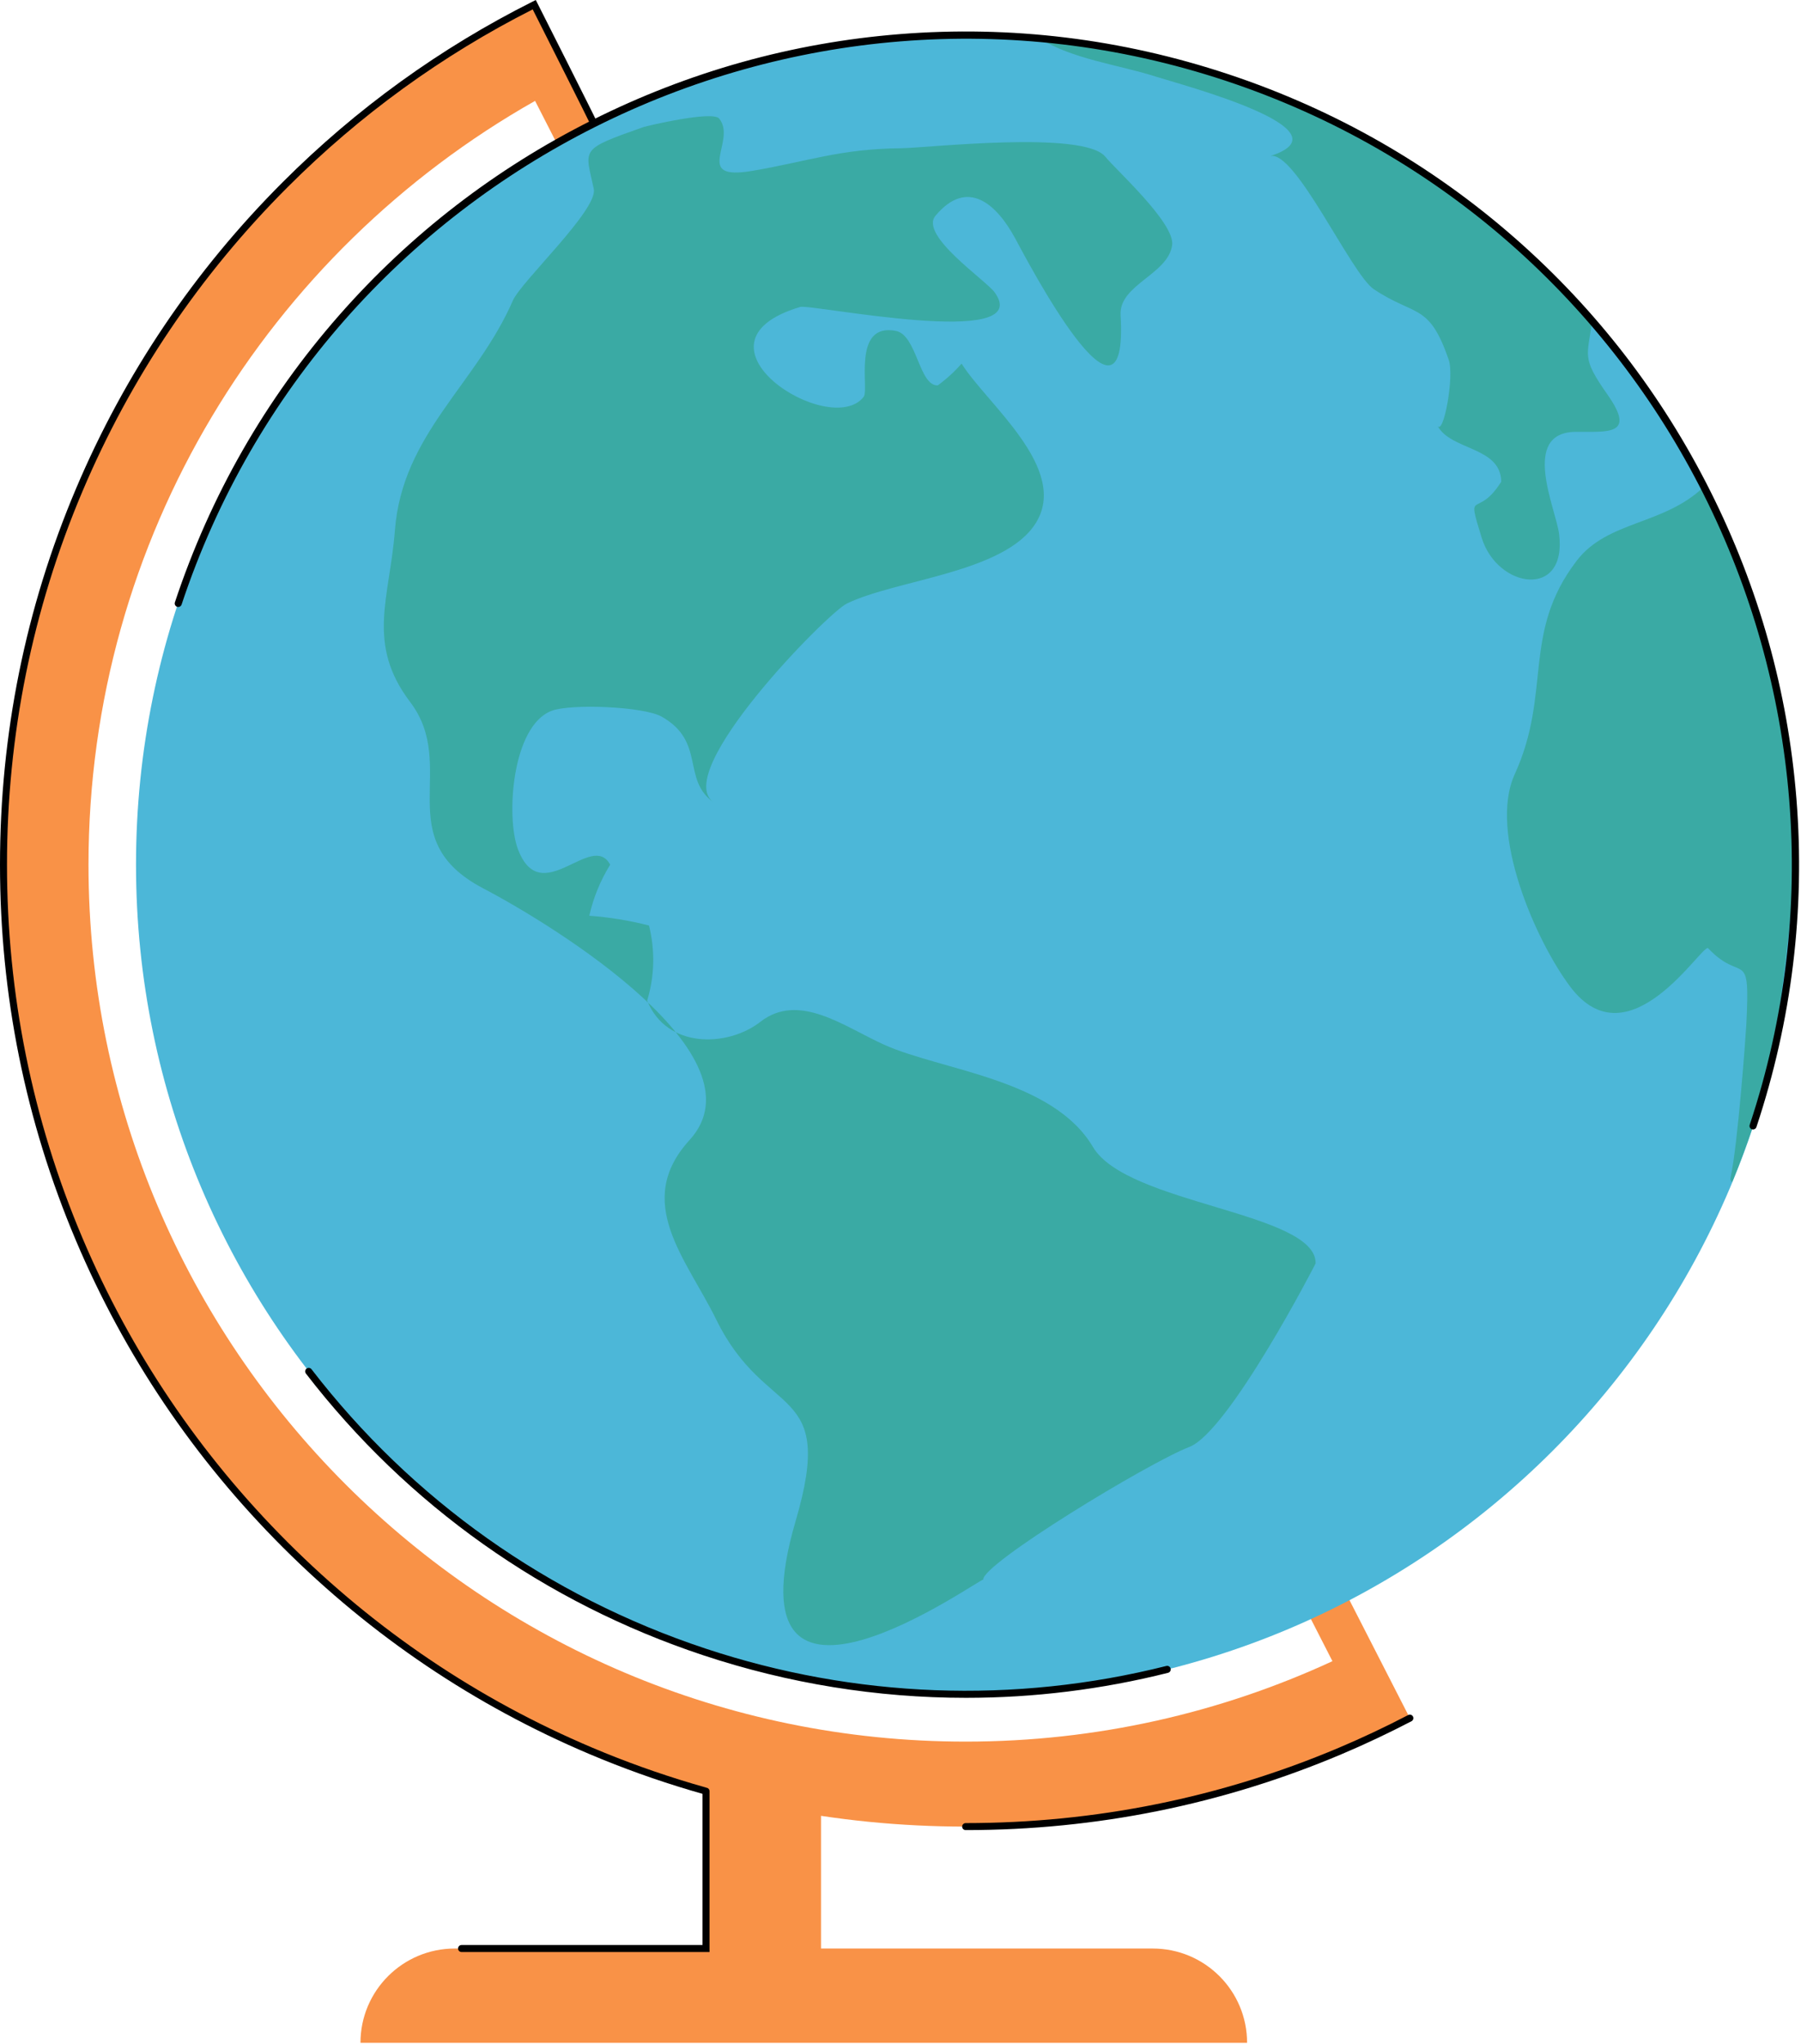 <svg width="297" height="337" viewBox="0 0 297 337" fill="none" xmlns="http://www.w3.org/2000/svg">
<path d="M94.347 13.37C94.398 13.344 88.102 0.773 88.102 0.773C72.942 8.375 59.164 18.313 47.049 30.423C32.48 44.987 21.041 61.949 13.048 80.837C4.772 100.396 0.576 121.168 0.576 142.577C0.576 163.986 4.772 184.759 13.048 204.317C21.04 223.206 32.48 240.167 47.049 254.731C61.619 269.296 78.587 280.731 97.482 288.72C117.047 296.992 137.827 301.187 159.244 301.187C180.661 301.187 201.442 296.993 221.007 288.72C224.923 287.065 228.751 285.252 232.497 283.303L94.347 13.37ZM14.594 142.577C14.594 88.623 44.311 41.48 88.24 16.634L219.731 273.913C201.318 282.421 180.827 287.175 159.245 287.175C79.484 287.175 14.594 222.308 14.594 142.577Z" fill="#F99247"/>
<path d="M159.245 301.764C158.926 301.764 158.668 301.506 158.668 301.188C158.668 300.869 158.926 300.611 159.245 300.611C180.584 300.611 201.289 296.431 220.783 288.189C224.589 286.579 228.441 284.764 232.231 282.792C232.515 282.645 232.863 282.755 233.009 283.037C233.157 283.32 233.046 283.668 232.764 283.815C228.946 285.801 225.066 287.63 221.232 289.252C201.595 297.555 180.739 301.764 159.245 301.764Z" fill="black"/>
<path d="M130.986 299.266C130.952 299.266 130.918 299.263 130.884 299.256C119.391 297.193 108.078 293.827 97.257 289.252C78.293 281.234 61.264 269.757 46.642 255.14C32.019 240.523 20.538 223.5 12.517 204.543C4.212 184.912 0 164.064 0 142.578C0 121.091 4.212 100.243 12.517 80.612C20.538 61.656 32.019 44.632 46.642 30.016C58.76 17.902 72.622 7.89 87.843 0.258L88.358 0L88.617 0.514C88.617 0.514 91.082 5.396 93.54 10.281C94.769 12.724 95.996 15.168 96.913 17.002C97.372 17.921 97.753 18.686 98.018 19.223C98.546 20.292 98.687 20.579 98.167 20.841C97.883 20.984 97.536 20.87 97.392 20.585C97.38 20.561 97.37 20.536 97.361 20.511C97.029 19.763 90.629 7.061 87.847 1.548C72.938 9.091 59.352 18.941 47.458 30.831C32.941 45.343 21.543 62.243 13.58 81.062C5.335 100.549 1.154 121.246 1.154 142.577C1.154 163.909 5.335 184.606 13.58 204.093C21.543 222.912 32.941 239.812 47.458 254.323C61.975 268.834 78.881 280.228 97.707 288.188C108.449 292.73 119.68 296.071 131.088 298.12C131.402 298.176 131.61 298.476 131.554 298.789C131.503 299.07 131.26 299.266 130.986 299.266Z" fill="black"/>
<path d="M135.392 289.18H116.429V331.821H135.392V289.18Z" fill="#F99247"/>
<path d="M190.1 321.293H74.998C66.408 321.293 59.444 328.254 59.444 336.842H205.654C205.655 328.254 198.691 321.293 190.1 321.293Z" fill="#F99247"/>
<path d="M117.006 321.869H76.113C75.794 321.869 75.536 321.61 75.536 321.292C75.536 320.973 75.794 320.715 76.113 320.715H115.852V295.35C115.852 295.032 116.11 294.773 116.429 294.773C116.748 294.773 117.006 295.032 117.006 295.35V321.869H117.006Z" fill="black"/>
<path d="M159.245 279.344C234.806 279.344 296.06 218.112 296.06 142.578C296.06 67.045 234.806 5.812 159.245 5.812C83.684 5.812 22.429 67.045 22.429 142.578C22.429 218.112 83.684 279.344 159.245 279.344Z" fill="#4CB7D8"/>
<path d="M171.443 6.328C176.739 9.737 184.566 10.703 190.532 12.61C194.956 14.024 223.104 21.42 209.394 25.758C213.514 24.454 222.794 45.197 226.578 47.707C233.468 52.277 235.677 49.912 238.913 59.351C239.864 62.123 238.002 71.998 237.044 70.177C239.223 74.32 247.506 73.603 247.563 79.435C243.561 85.811 241.732 80.158 244.334 88.648C246.921 97.09 258.492 98.841 257.104 88.023C256.574 83.89 250.657 71.273 259.865 71.205C265.089 71.166 269.878 71.883 265.105 65.09C260.749 58.892 261.785 58.871 262.557 52.886C255.581 44.841 247.661 37.616 239.004 31.413C219.234 17.246 195.667 8.516 171.443 6.328C181.743 7.259 171.997 6.684 171.443 6.328Z" fill="#3AAAA4"/>
<path d="M296.075 140.156C296.064 139.51 296.048 138.866 296.027 138.221C296.026 138.197 296.025 138.173 296.025 138.15C296.005 137.541 295.981 136.933 295.952 136.325C295.949 136.261 295.946 136.197 295.943 136.133C295.915 135.542 295.883 134.95 295.847 134.359C295.845 134.328 295.843 134.298 295.841 134.268C294.725 116.143 289.953 98.288 281.907 82.002C281.898 81.984 281.889 81.967 281.881 81.949C281.597 81.376 281.309 80.804 281.018 80.234C274.343 86.663 265.108 85.783 259.996 92.48C250.885 104.419 255.954 114.163 249.789 127.671C245.402 137.28 253.268 155.126 258.918 162.663C268.661 175.66 280.792 155.407 281.692 156.363C287.328 162.349 288.661 155.868 287.978 169.03C287.898 170.568 286.59 188.742 285.375 194.215C285.306 194.524 285.435 194.782 285.641 194.935C286.893 191.907 288.048 188.813 289.097 185.654C290.195 182.347 291.159 179.027 291.993 175.701C294.52 161.031 296.13 143.212 296.075 140.156Z" fill="#3AAAA4"/>
<path d="M216.961 208.313C217.053 199.86 185.844 198.604 180.24 189.13C173.597 177.896 155.278 176.522 145.8 172.263C139.271 169.328 131.769 163.511 125.381 168.497C120.047 172.66 109.962 172.996 106.726 164.995C107.947 160.92 108.049 156.791 107.031 152.609C103.795 151.78 100.512 151.244 97.18 150.999C97.857 148 99.005 145.193 100.623 142.578C97.567 136.914 89.252 150.063 85.425 140.063C83.399 134.766 84.41 119.652 90.99 117.198C94.18 116.008 106.154 116.485 109.134 118.178C116.422 122.32 112.371 128.519 117.657 132.282C110.662 127.302 136.441 101.084 139.633 99.53C147.823 95.541 165.555 94.484 170.759 86.331C176.509 77.323 162.638 66.499 158.576 59.958C157.398 61.297 156.089 62.493 154.648 63.545C151.544 63.673 151.221 55.244 147.74 54.564C140.452 53.141 143.369 64.224 142.432 65.429C136.916 72.522 111.924 56.6 131.96 50.612C133.701 50.092 170.855 57.737 164.038 48.226C162.57 46.178 151.557 38.817 154.272 35.573C159.573 29.244 164.386 33.719 167.403 39.29C169.333 42.855 186.154 75.093 184.795 51.959C184.499 46.924 192.64 45.271 193.296 40.409C193.784 36.787 183.972 27.956 182.289 25.857C178.751 21.442 152.823 24.399 148.624 24.443C138.515 24.547 133.489 26.553 124.11 28.166C114.036 29.899 121.584 23.269 118.606 19.555C117.514 18.192 106.604 20.779 106.1 20.957C95.445 24.71 96.497 24.448 97.919 31.146C98.647 34.572 85.948 46.41 84.579 49.551C78.528 63.436 66.349 71.518 65.122 87.453C64.261 98.628 60.334 106.124 67.636 115.75C75.781 126.488 64.078 138.294 79.69 146.485C91.704 152.788 126.283 174.202 113.72 187.974C104.373 198.222 113.187 207.542 118.113 217.584C126.394 234.464 137.94 227.838 131.214 250.778C119.503 290.72 162.065 259.864 162.144 260.479C161.818 257.949 189.333 241.21 196.129 238.589C202.67 236.064 216.961 208.375 216.961 208.313C217.004 204.37 216.917 212.435 216.961 208.313Z" fill="#3AAAA4"/>
<path d="M159.296 279.956C144.672 279.956 130.057 277.61 115.967 272.936C89.835 264.267 67.179 248.204 50.447 226.485C50.251 226.23 50.298 225.864 50.554 225.668C50.808 225.471 51.175 225.519 51.37 225.774C67.959 247.309 90.423 263.235 116.334 271.83C140.986 280.009 167.267 281.001 192.337 274.701C192.648 274.622 192.966 274.812 193.044 275.124C193.123 275.436 192.933 275.753 192.621 275.831C181.666 278.584 170.477 279.956 159.296 279.956Z" fill="black"/>
<path d="M289.097 186.241C289.036 186.241 288.974 186.231 288.913 186.211C288.607 186.109 288.442 185.78 288.543 185.475C312.204 114.205 273.45 36.98 202.155 13.329C130.86 -10.324 53.607 28.416 29.946 99.685C29.844 99.99 29.515 100.155 29.209 100.055C28.904 99.953 28.739 99.624 28.84 99.318C34.682 81.721 43.798 65.793 55.934 51.977C67.655 38.633 81.686 27.812 97.636 19.813C113.587 11.815 130.653 7.042 148.361 5.628C166.696 4.164 184.918 6.383 202.522 12.223C220.126 18.064 236.06 27.176 249.88 39.307C263.229 51.024 274.055 65.05 282.056 80.995C290.058 96.939 294.832 113.999 296.246 131.701C297.71 150.028 295.491 168.244 289.649 185.842C289.568 186.086 289.341 186.241 289.097 186.241Z" fill="black"/>
</svg>
